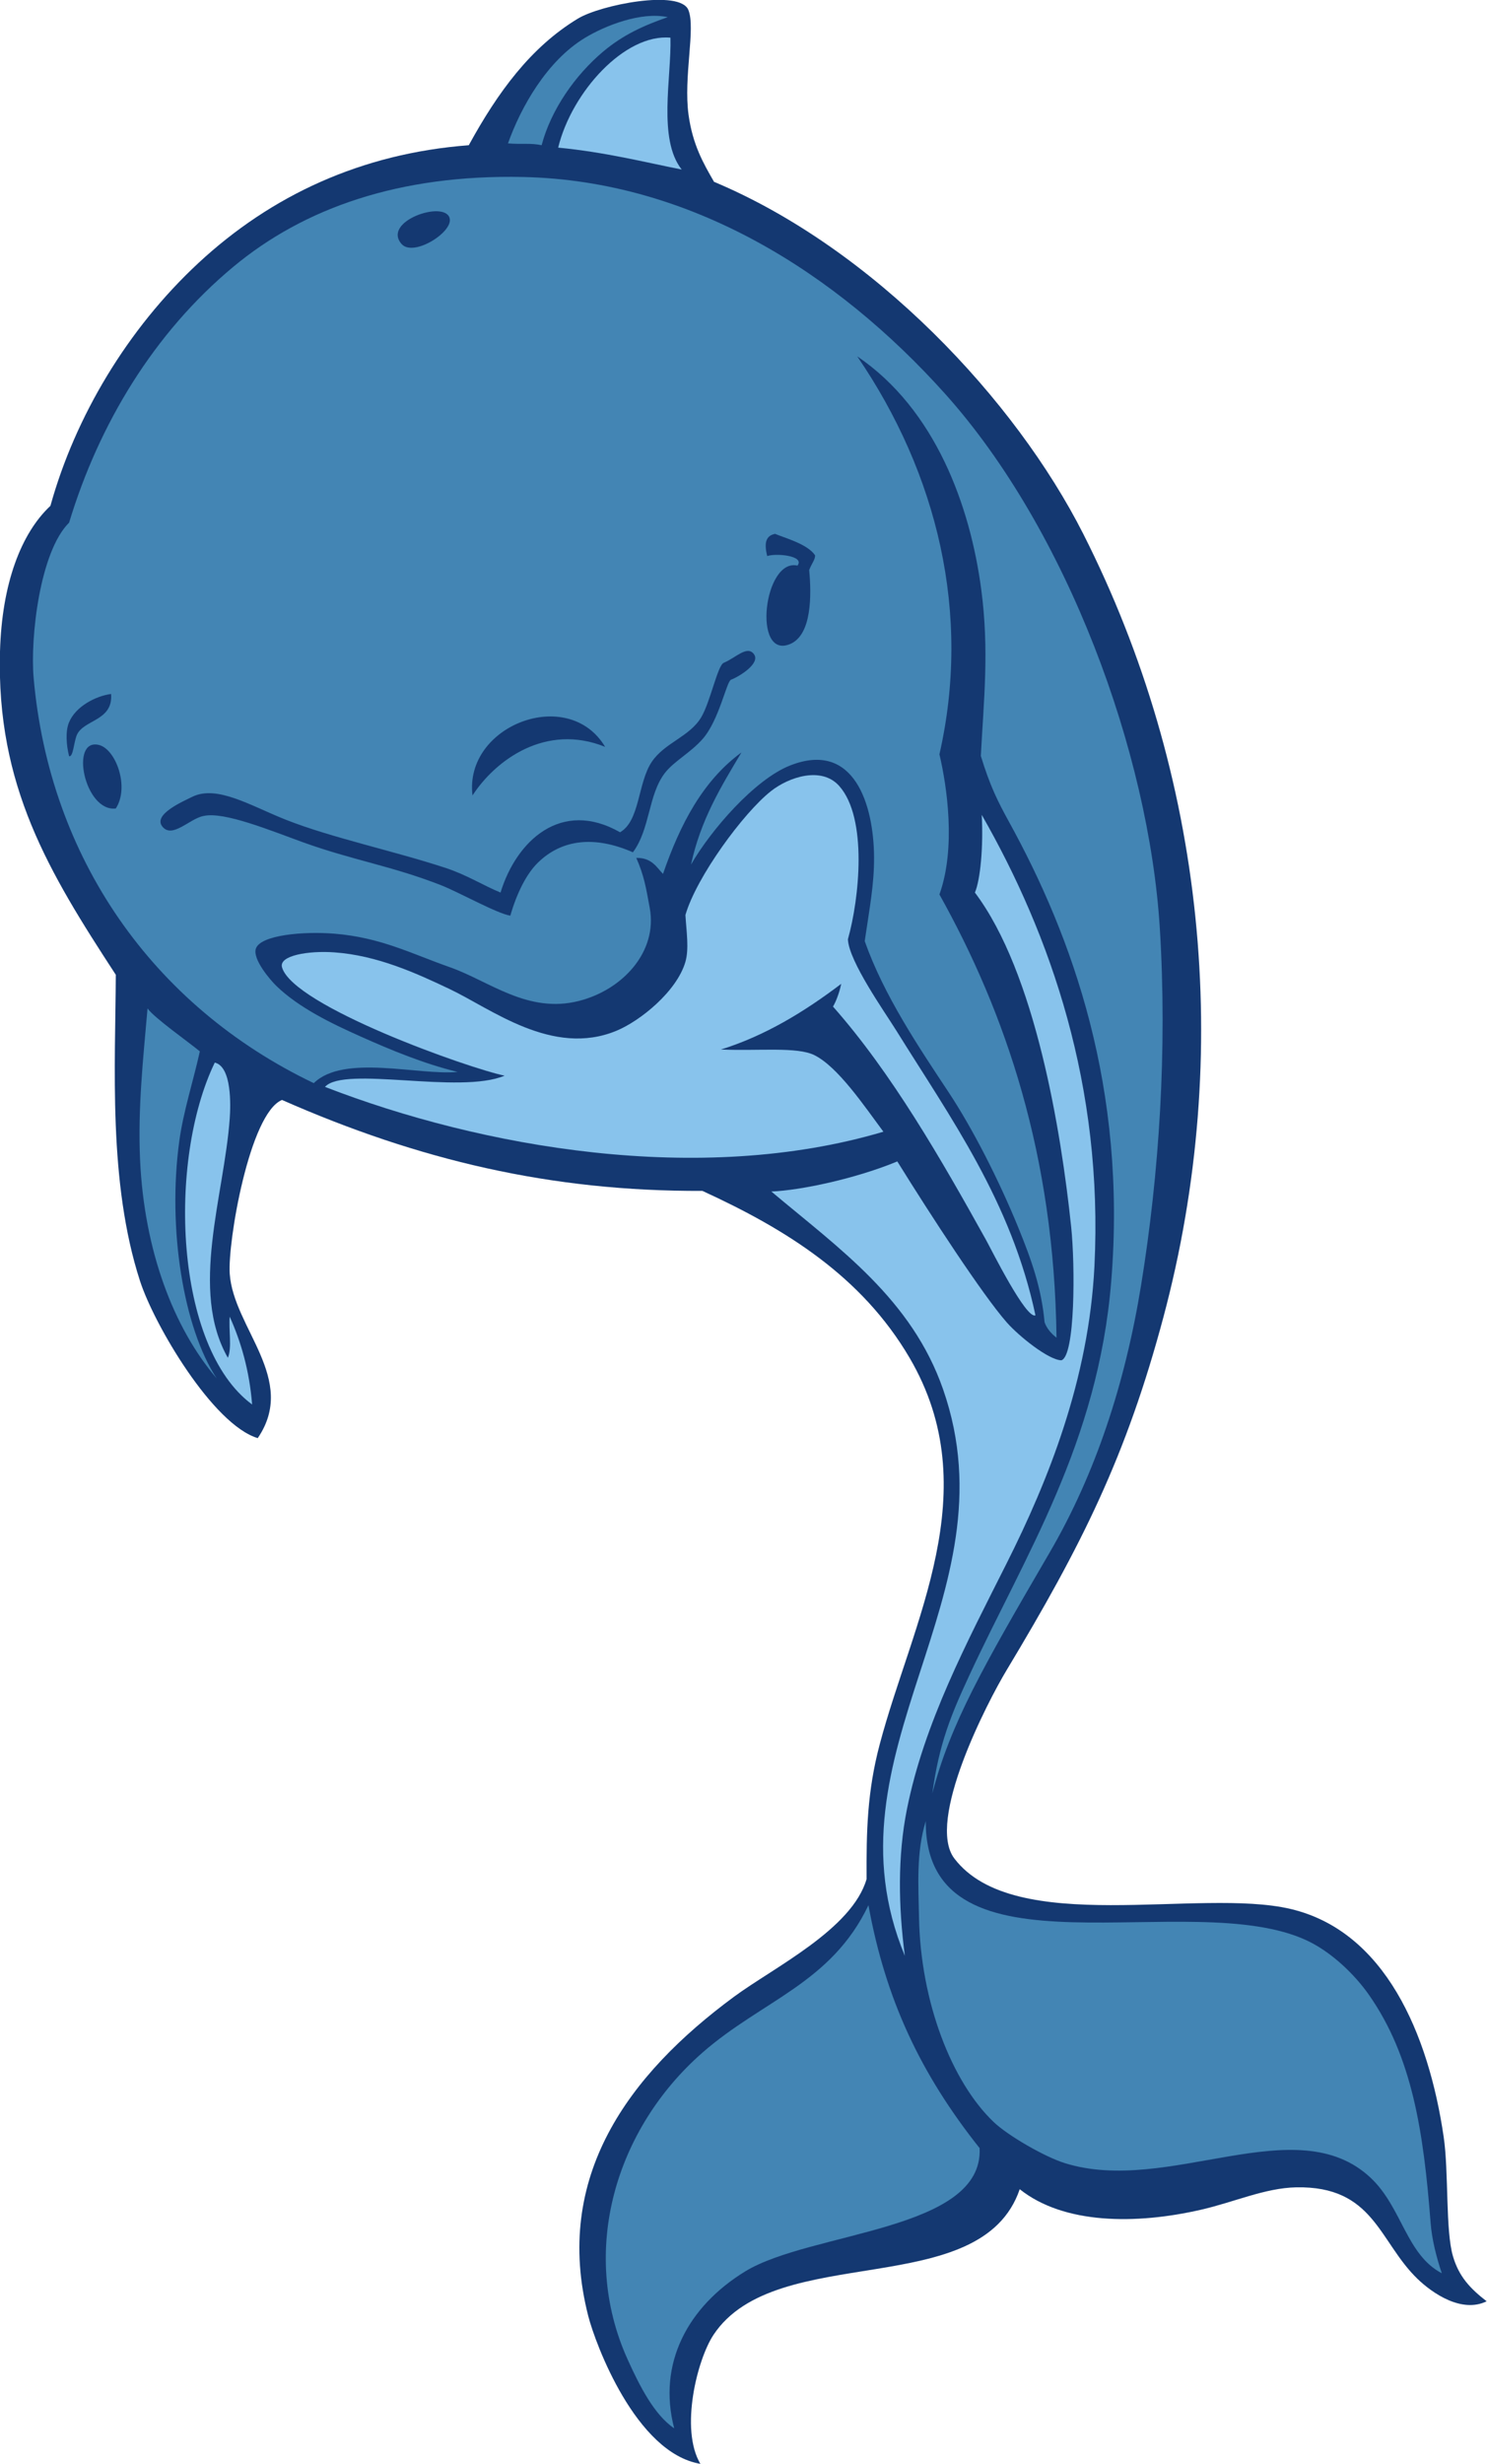<?xml version="1.0" encoding="UTF-8" standalone="no"?>
<svg
   xmlns:dc="http://purl.org/dc/elements/1.1/"
   xmlns:cc="http://creativecommons.org/ns#"
   xmlns:rdf="http://www.w3.org/1999/02/22-rdf-syntax-ns#"
   xmlns:svg="http://www.w3.org/2000/svg"
   xmlns="http://www.w3.org/2000/svg"
   viewBox="0 0 502.84 832.853"
   height="832.853"
   width="502.84"
   xml:space="preserve"
   id="svg2"
   version="1.1"><defs
     id="defs6" /><g
     transform="matrix(1.333,0,0,-1.333,0,832.853)"
     id="g10"><g
       transform="scale(0.1)"
       id="g12"><path
         id="path14"
         style="fill:#143871;fill-opacity:1;fill-rule:evenodd;stroke:none"
         d="m 3771.33,412.176 c -63.05,-30.711 -137.01,19.98 -175.31,56.867 -98.36,94.758 -110.19,236.062 -307.95,232.148 -78.72,-1.554 -157.36,-37.57 -241.63,-56.847 -164.96,-37.735 -347.55,-37.254 -459.58,52.121 -98.39,-287.852 -618.2,-129.414 -777,-369.563 C 1768.77,264.766 1724.31,88.242 1776.7,0 c -164.12,27.488 -266.72,305.848 -284.28,374.277 -90.85,354.043 103.02,613.621 369.55,810.183 101.02,74.5 299.35,170.96 336.39,298.48 -0.63,121.79 1.52,221.26 33.17,341.12 82.08,310.84 273.7,643.26 75.81,980.74 -121.2,206.65 -313.92,326.26 -525.47,423.22 -384.48,-1.65 -720.56,78.28 -1066.456,230.61 -82.363,-33.61 -138.113,-360.48 -132.66,-440.63 9.387,-137.79 173.086,-267.49 71.074,-416.93 -113.879,34.23 -262.637,287.52 -298.484,397.98 -81.477,251.08 -62.617,547.57 -61.594,777 C 123.59,4036.82 -9.465,4255.27 0,4595.71 c 4.801,172.56 53.438,299.74 127.926,369.55 62.594,225.62 195.277,448.6 375.836,616.09 183.855,170.56 412.625,277.69 685.438,298.32 73.61,134.36 157.05,248.65 276.87,321.15 57.71,34.92 258.93,74.76 280.29,21.68 18.77,-46.66 -12.98,-169.36 0.42,-266.11 10.48,-75.53 37.5,-122.54 64.58,-169.48 405.48,-170.16 764.58,-553.12 936.6,-892.72 309.09,-610.21 381.55,-1318.41 203.72,-1985.15 -94.47,-354.22 -207.32,-579.35 -398.13,-896.4 -49.01,-81.43 -204.83,-382.72 -132.5,-477.58 151.91,-199.26 621.39,-73.44 852.81,-127.92 239.28,-56.33 350.06,-316.1 388.5,-578.019 13.15,-89.59 4.18,-237.715 23.69,-303.223 15.27,-51.32 43.23,-81.007 85.28,-113.722 v 0" /><path
         id="path16"
         style="fill:#4385b4;fill-opacity:1;fill-rule:evenodd;stroke:none"
         d="m 1694.02,6204.48 c -61.56,-21.34 -113.81,-45.07 -164.61,-87.92 -70.17,-59.22 -131.45,-146.36 -155.43,-236.89 -27.12,6.12 -51.71,1.73 -85.28,4.73 32.28,90.93 98.1,208.76 195.07,267.49 51.17,31 142.07,67.14 210.25,52.59 v 0" /><path
         id="path18"
         style="fill:#88c3ec;fill-opacity:1;fill-rule:evenodd;stroke:none"
         d="m 1700.82,6152.39 c 2.79,-101.16 -32.61,-256.84 28.5,-334.32 -92.89,18.35 -195.7,44.4 -313.36,55.5 34.32,141 169.02,289.54 284.86,278.82 v 0" /><path
         id="path20"
         style="fill:#4385b4;fill-opacity:1;fill-rule:evenodd;stroke:none"
         d="m 2365.03,1700.1 c 17.66,127.22 47.08,198.12 93.93,299.28 141.04,304.6 326.77,588.24 360.06,999.67 39.66,490.02 -97.89,871.82 -259.71,1165.51 -28.26,51.28 -47.85,90.47 -71.1,166.4 7.32,141.71 21.48,266.6 1.15,421.25 -27.86,211.93 -116.08,457.37 -314.69,592.08 204.19,-298.76 289.54,-653.59 208.47,-1009.16 18.85,-79.36 42.54,-237.48 0,-355.34 168.01,-301.03 291.14,-660.82 297.05,-1123.95 -13.07,9.77 -25.29,23.96 -30.33,39.23 -7.82,86.65 -33.43,158.54 -66.42,239.44 -49.62,121.7 -116.63,252.48 -176.6,343.07 -76.49,115.53 -164.5,245.92 -213.21,383.76 12.19,84 24.1,143.27 23.68,213.2 -0.77,130.84 -49.45,296.92 -213.2,232.16 -89.65,-35.45 -200.63,-163.39 -251.1,-251.11 24.22,113.18 76.49,198.3 127.93,284.28 -97.73,-71.28 -155.73,-182.26 -199.01,-307.97 -14.67,14.33 -27.67,41.65 -67.81,40.52 19.74,-44.79 24.7,-75.22 34.22,-127.36 20.12,-110.02 -68.05,-206.93 -179.6,-235.33 -130.23,-33.14 -228.06,50.6 -326.92,85.28 -98.6,34.59 -174.984,75.52 -293.746,85.28 -77.332,6.36 -187.269,-3.19 -198.988,-37.9 -9.02,-26.71 36.973,-80.12 52.113,-94.75 57.571,-55.68 141.02,-95.71 213.203,-127.93 77.485,-34.57 159.818,-68.92 246.378,-90.01 -98.33,-9.59 -288.221,46.28 -364.823,-28.43 -409.375,195.62 -670.961,572.72 -710.676,1028.11 -8.762,100.52 15.407,319.41 90.016,393.24 75.539,249.69 214.879,481.15 416.933,649.08 179.329,149.04 421.5,234.1 734.37,227.42 425.97,-9.08 795.57,-242.86 1070.76,-549.59 310.08,-345.64 517.23,-910.4 544.85,-1355.03 19.16,-308.52 -1.53,-622.61 -47.37,-904.93 -40.58,-249.85 -115.5,-478.75 -232.53,-679.36 -170.08,-291.56 -251.13,-433.58 -297.28,-610.11 z M 1140.45,5695.55 c -14.47,44.95 -171.942,-9.06 -121.75,-66.3 29.99,-34.2 133.08,31.07 121.75,66.3 z m 805.81,-857.71 c 21.8,7.71 96.1,1.3 76.81,-24.19 -85.59,19.66 -114.91,-238.84 -18.96,-198.99 55.81,23.18 54.57,125.06 48.64,187.86 6.61,17.14 15.65,26.91 14.96,37.32 -19.49,28.87 -77.5,44.07 -101.5,54.35 -21.82,-4.51 -28.82,-20.19 -19.95,-56.35 z M 1779.1,4429.45 c -29.22,-49.62 -92.71,-64.59 -125.58,-113.27 -35.85,-53.09 -29.73,-149.5 -80.55,-178.75 -149.39,85.15 -263.18,-21.84 -303.22,-152.9 -44.3,18.26 -85.81,44.9 -139.04,62.4 -131.917,43.38 -289.964,76.55 -405.815,122.37 -88.207,34.89 -174.606,89.2 -237.606,57.84 -23.711,-11.79 -99.656,-44.51 -75.519,-75.07 25.187,-31.89 69.027,20.05 104.66,26.71 51.972,11.94 171.785,-37.73 251.097,-66.33 128.524,-46.35 223.684,-59.59 350.613,-108.97 45.78,-17.82 143.06,-72.5 176.42,-77.5 16.3,56.47 40.6,105.63 69.94,134.35 61.35,60.05 144.87,68.56 241.07,26.31 44.19,59.85 38.65,146.07 81.11,201.11 23.12,29.97 65.23,51.34 95.99,86.52 41.76,47.76 60.39,145.71 71.76,150.03 21.53,8.18 75.48,41.67 58.11,64.9 -17.24,23.07 -45.55,-9.15 -76.72,-22.13 -15.23,-6.33 -33.82,-98.73 -56.72,-137.62 z M 175.297,4330.39 c 10.117,-3.25 12.023,34.16 18.961,52.11 15.945,41.25 92.933,35.7 87.597,105.62 -37.757,-4.85 -90.531,-31.09 -107.187,-73.04 -8.723,-21.96 -6.695,-55.95 0.629,-84.69 z m 1023.383,-99.5 c 58.91,90.29 186.22,183.78 336.39,123.19 -93.76,156.58 -358.21,53.73 -336.39,-123.19 z m -947.571,127.93 c -74.894,18.62 -36.859,-170.3 42.641,-161.09 35.438,54.55 0.102,150.46 -42.641,161.09 v 0" /><path
         id="path22"
         style="fill:#88c3ec;fill-opacity:1;fill-rule:evenodd;stroke:none"
         d="m 2626.75,2912.58 c -23.43,-11.26 -111.73,166.54 -125.17,190.71 -114.27,205.55 -239.4,423.55 -388.49,592.23 5.58,8.36 15.98,32.88 20.93,57.59 -93.42,-70.81 -193.21,-131.77 -305.2,-166.57 97.01,-4.01 193.04,7.42 236.89,-14.2 59.97,-29.58 126.63,-128.8 175.3,-194.25 -466.69,-138.6 -1021.92,-39.34 -1416.619,113.69 49.148,54.41 341.379,-19.78 455.659,28.43 -88.87,18.03 -536.476,176.36 -564.636,274.8 -8.578,30 67.34,42.59 132.66,37.91 109.192,-7.82 206.926,-52.44 291.896,-92.71 106.32,-50.38 261.5,-173.15 423.51,-106.28 60.66,25.02 153.09,99.71 175.13,174.46 9.76,33.16 2.73,76.7 0.19,119.28 27.62,95.86 146.8,258.85 217.16,314.24 45.37,35.73 128.12,63.35 172.99,12.88 72.65,-81.74 50.93,-286.27 22.03,-388.7 2.25,-55.76 93.38,-184.23 123.19,-232.16 137.35,-220.95 291.04,-432.35 352.58,-721.35 v 0" /><path
         id="path24"
         style="fill:#88c3ec;fill-opacity:1;fill-rule:evenodd;stroke:none"
         d="m 2490.48,4181.63 c 174.7,-305.04 308.63,-688.58 285.91,-1144.67 -14.29,-286.86 -117.15,-543.39 -222.69,-753.33 -100.95,-200.82 -209.15,-404.33 -253.02,-623.69 -23.78,-118.92 -21.66,-246.72 -5.23,-371.68 -214.96,517.07 280.47,908.87 97.17,1436.01 -79.7,229.16 -263.07,356.9 -435.88,502.19 74.65,2.78 216.31,33.34 319.55,76.3 85.24,-137.36 215.66,-337.49 277.41,-407.94 30.3,-34.58 105.51,-95.26 138.55,-96.39 35.52,9.12 35.28,240.87 25.15,337.84 -25.51,244.29 -91.14,645.09 -244.24,848.26 13.89,32.61 21.65,115.81 17.32,197.1 v 0" /><path
         id="path26"
         style="fill:#88c3ec;fill-opacity:1;fill-rule:evenodd;stroke:none"
         d="m 582.754,3411.25 c -13.981,-195.16 -102.582,-435.06 -4.734,-606.45 10.996,25.33 1.625,71.03 4.734,104.24 28.832,-64.35 49.879,-136.48 56.855,-222.69 -197.074,144.79 -214.929,618.86 -94.754,867.03 43.625,-10.37 40.266,-109.07 37.899,-142.13 v 0" /><path
         id="path28"
         style="fill:#4385b4;fill-opacity:1;fill-rule:evenodd;stroke:none"
         d="m 2348.45,1629.81 c -1.73,-419.75 671.35,-162.83 968.05,-303.22 61.74,-29.23 120.34,-85.89 156.35,-137.4 109.42,-156.52 138.43,-345.518 156.35,-578.018 3.14,-40.899 14.16,-85.617 28.43,-127.918 -90.31,47.398 -100.89,166.797 -180.05,241.617 -188.75,178.457 -514.1,-44.93 -777.01,37.922 -50.77,15.996 -143.48,69.305 -180.03,104.227 -105.7,101.007 -185.29,303.34 -189.17,518.74 -1.47,81.07 -7.46,164 17.08,244.05 v 0" /><path
         id="path30"
         style="fill:#4385b4;fill-opacity:1;fill-rule:evenodd;stroke:none"
         d="m 2203.1,1416.61 c 43.38,-238.95 132.28,-427.782 281.95,-615.919 10.81,-210.308 -428.8,-211.211 -594.65,-312.703 -146.14,-89.425 -222.96,-234.48 -180.04,-397.969 -50.4,34.032 -87.55,106.796 -118.44,175.281 -123.71,274.316 -30.15,584.375 189.52,777.009 151.75,133.1 327.02,175.93 421.66,374.3 v 0" /><path
         id="path32"
         style="fill:#4385b4;fill-opacity:1;fill-rule:evenodd;stroke:none"
         d="m 374.297,3690.78 c 15.547,-23.05 107.098,-87.5 132.66,-108.98 -16.469,-74.86 -41.781,-151.68 -52.121,-227.41 -30.426,-222.84 10.73,-474.02 94.758,-601.71 -109.074,127.48 -183.77,323.42 -194.25,554.33 -5.91,130.09 7.902,256.89 18.953,383.77 v 0" /></g></g></svg>